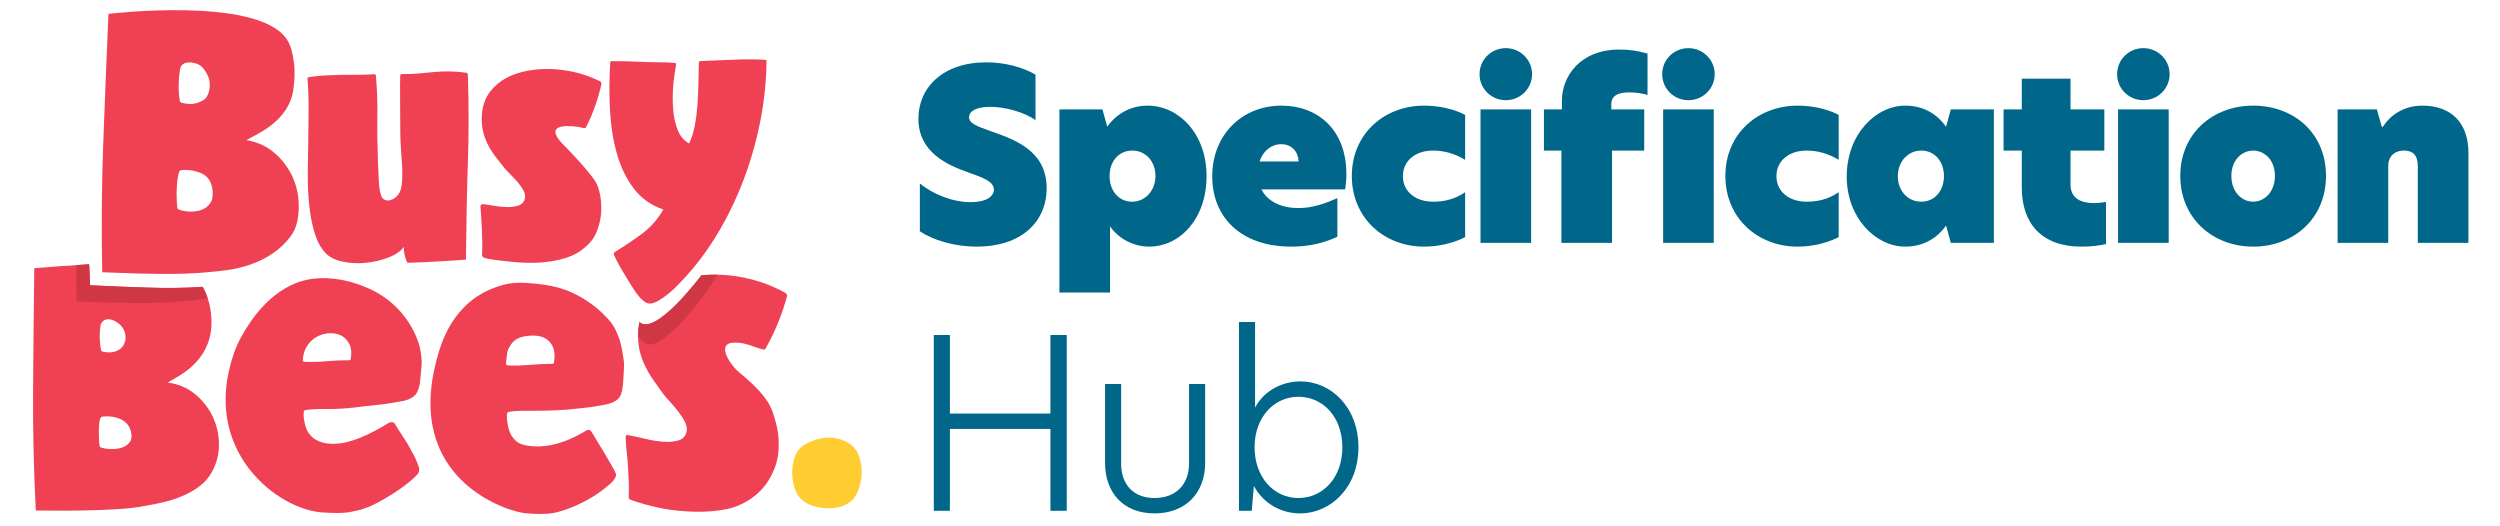 <?xml version="1.0" encoding="utf-8"?>
<!-- Generator: Adobe Illustrator 16.0.0, SVG Export Plug-In . SVG Version: 6.00 Build 0)  -->
<!DOCTYPE svg PUBLIC "-//W3C//DTD SVG 1.1//EN" "http://www.w3.org/Graphics/SVG/1.1/DTD/svg11.dtd">
<svg version="1.1" id="Layer_1" xmlns="http://www.w3.org/2000/svg" xmlns:xlink="http://www.w3.org/1999/xlink" x="0px" y="0px"
	 width="538.58px" height="113.39px" viewBox="0 0 538.58 113.39" enable-background="new 0 0 538.58 113.39" xml:space="preserve">
<g>
	<path fill="#EF4054" d="M158.15,73.813c0.722-0.015,1.462,0.038,2.226,0.224c0.763,0.187,1.534,0.429,2.318,0.728
		c0.782,0.297,1.474,0.494,2.078,0.586c2.028-3.488,3.616-7.313,4.767-11.473c0.079-0.287-0.045-0.602-0.304-0.748
		c-1.742-0.996-3.613-1.813-5.612-2.447c-2.169-0.689-4.379-1.147-6.631-1.373c-1.988-0.199-3.939-0.189-5.863,0.004
		c-0.012,0-0.022,0-0.033,0.002c-0.183,0.242-9.918,13.193-13.33,10.074c0,0.002,0,0.004,0,0.006
		c-0.03,0.146-0.073,0.281-0.099,0.432c-0.269,1.642-0.295,3.161-0.079,4.556c0.215,1.397,0.59,2.692,1.123,3.886
		c0.532,1.195,1.166,2.328,1.9,3.396c0.734,1.07,1.484,2.127,2.247,3.17c0.409,0.523,0.925,1.123,1.546,1.797
		c0.621,0.676,1.211,1.377,1.775,2.104c0.562,0.727,1.026,1.461,1.395,2.201c0.368,0.744,0.475,1.441,0.325,2.096
		c-0.229,0.98-0.837,1.605-1.819,1.875c-0.984,0.27-2.096,0.354-3.333,0.246c-1.237-0.105-2.469-0.307-3.694-0.605
		c-1.002-0.244-3.188-0.727-3.844-0.836c-0.517-0.088-0.414,0.578-0.406,0.799c0.076,2.229,0.375,3.908,0.478,5.912
		c0.116,2.238,0.31,4.242,0.153,6.729c-0.012,0.191,0.097,0.371,0.273,0.445c1.594,0.666,5.139,1.631,7.331,2.006
		c2.298,0.395,4.606,0.609,6.927,0.645c2.319,0.035,4.53-0.156,6.629-0.576c2.101-0.42,6.907-2.137,9.478-7.051
		c0.985-1.883,1.519-3.549,1.655-5.727c0.137-2.174-0.114-4.332-0.754-6.475c-0.64-2.141-1.002-4.67-7.614-10.1
		c-0.777-0.639-1.433-1.404-2.015-2.242C156.76,77.238,154.727,73.883,158.15,73.813"/>
	<path fill="#FFCC32" d="M176.596,94.492c1.416-0.291,2.719-0.291,3.907,0c1.187,0.293,2.134,0.73,2.843,1.314
		c0.833,0.666,1.438,1.584,1.813,2.748c0.375,1.168,0.531,2.367,0.469,3.594c-0.063,1.23-0.313,2.406-0.75,3.531
		s-1.031,1.959-1.781,2.5c-0.667,0.5-1.447,0.854-2.343,1.063c-0.897,0.209-1.804,0.291-2.72,0.25s-1.803-0.188-2.655-0.438
		c-0.854-0.25-1.595-0.604-2.22-1.063c-0.791-0.541-1.385-1.313-1.78-2.313c-0.397-1-0.625-2.041-0.688-3.125
		c-0.062-1.082,0.021-2.133,0.25-3.156c0.229-1.02,0.594-1.844,1.094-2.467c0.459-0.584,1.115-1.084,1.97-1.502
		C174.855,95.014,175.721,94.701,176.596,94.492"/>
	<path fill="#EF4054" d="M129.564,18.135c-0.752,3.322-1.85,6.403-3.297,9.245c-0.08,0.159-0.254,0.253-0.43,0.225
		c-0.424-0.067-0.856-0.228-1.402-0.294c-8.668-1.047-2.999,3.907-2.43,4.496c0.629,0.653,5.801,6.012,6.618,7.946
		c0.707,1.677,0.936,3.584,0.908,5.359s-0.438,3.565-1.134,5.149c-0.699,1.586-1.894,2.738-3.347,3.795
		c-1.137,0.791-2.551,1.399-4.243,1.822c-1.692,0.422-3.482,0.665-5.371,0.726c-1.889,0.061-3.775-0.025-5.659-0.256
		c-1.698-0.208-4.027-0.341-5.467-0.818c-0.281-0.093-0.49-0.363-0.465-0.657c0.218-2.538-0.19-8.657-0.339-10.396
		c-0.024-0.283,0.214-0.522,0.497-0.498c0.506,0.045,1.223,0.135,1.949,0.276c1.008,0.195,2.018,0.312,3.029,0.35
		c1.011,0.039,1.911-0.072,2.701-0.329c0.79-0.258,1.26-0.79,1.407-1.597c0.098-0.537-0.016-1.101-0.344-1.69
		c-0.329-0.589-0.736-1.168-1.221-1.738c-0.486-0.569-0.994-1.116-1.525-1.642c-0.531-0.524-0.974-0.992-1.327-1.403
		c-0.662-0.819-1.312-1.648-1.95-2.49c-0.639-0.841-1.199-1.738-1.678-2.689c-0.48-0.951-0.835-1.99-1.064-3.118
		c-0.229-1.126-0.267-2.364-0.112-3.71c0.207-1.749,0.78-3.234,1.721-4.456c0.939-1.222,2.101-2.203,3.484-2.947
		c1.382-0.742,2.953-1.269,4.71-1.579s3.556-0.417,5.398-0.321c1.841,0.096,3.657,0.383,5.449,0.859
		c1.646,0.44,3.196,1.03,4.65,1.77C129.502,17.638,129.619,17.892,129.564,18.135"/>
	<path fill="#EF4054" d="M164.836,12.882c0.174,0.01,0.307,0.156,0.305,0.329c-0.064,4.503-0.542,8.939-1.434,13.31
		c-0.912,4.473-2.156,8.728-3.729,12.766c-1.574,4.039-3.422,7.803-5.543,11.294c-2.121,3.491-4.438,6.582-6.945,9.274
		c-0.365,0.412-0.855,0.935-1.472,1.574c-0.616,0.639-1.289,1.256-2.019,1.848c-0.73,0.594-1.449,1.096-2.156,1.507
		s-1.312,0.616-1.813,0.616c-0.457,0-0.912-0.184-1.367-0.549c-0.457-0.365-0.881-0.797-1.268-1.3s-0.752-1.026-1.094-1.573
		c-0.344-0.549-0.629-1.006-0.856-1.369c-0.729-1.188-1.358-2.237-1.882-3.149c-0.456-0.795-0.887-1.64-1.292-2.538
		c-0.103-0.23-0.017-0.503,0.198-0.636c1.963-1.208,3.855-2.478,5.679-3.808c1.938-1.414,3.524-3.193,4.756-5.339
		c-2.647-0.912-4.769-2.418-6.364-4.517c-1.597-2.099-2.806-4.586-3.627-7.461c-0.82-2.875-1.324-6.034-1.505-9.48
		c-0.177-3.345-0.161-6.743,0.05-10.195c0.01-0.175,0.158-0.312,0.334-0.312c2.395,0.005,4.696,0.062,6.903,0.171
		c2.188,0.109,4.468,0.008,6.67,0.199c0.19,0.016,0.318,0.186,0.285,0.375c-0.229,1.33-0.499,3.064-0.625,4.662
		c-0.137,1.735-0.137,3.423,0,5.066c0.138,1.642,0.468,3.114,0.992,4.414c0.524,1.301,1.335,2.248,2.43,2.841
		c0.548-1.095,0.957-2.372,1.231-3.833c0.273-1.46,0.468-2.978,0.582-4.552c0.113-1.574,0.182-3.171,0.205-4.791
		c0.021-1.508,0.052-2.929,0.094-4.26c0.005-0.166,0.136-0.297,0.302-0.304c2.239-0.088,4.593-0.187,7.063-0.296
		C160.385,12.758,162.688,12.762,164.836,12.882"/>
	<path fill="#EF4054" d="M90.434,74.807c-0.234-1.093-2.387-8.789-10.961-12.645c-2.472-1.111-5.069-1.869-7.852-2.14
		c-2.784-0.271-5.499-0.01-8.046,1.036c-5.218,2.145-8.582,6.704-9.911,8.74c-1.33,2.039-2.37,3.709-3.309,6.428
		c-7.262,21.037,9.763,33.805,19.407,34.189c2.211,0.088,3.593,0.225,5.69-0.119s4.036-1.004,5.816-1.977
		c0.184-0.072,5.92-3.115,8.623-6.096c0.089-0.1,0.674-0.666,0.302-1.74c-0.27-0.781-0.699-1.715-0.819-1.99
		c-0.086-0.131-0.877-1.662-1.378-2.553c-0.429-0.764-2.358-3.633-2.952-4.654c-0.239-0.412-0.819-0.42-1.246-0.211
		c-0.546,0.266-6.755,4.482-11.803,4.533c-1.328,0.014-2.18-0.094-3.216-0.512c-1.037-0.416-1.849-1.094-2.437-2.035
		c-0.55-0.875-1.035-2.793-0.914-4.297c0.017-0.207,0.171-0.381,0.376-0.412c2.135-0.338,3.701-0.207,5.654-0.234
		c2.062-0.027,4.409-0.227,7.039-0.598c0.891-0.1,1.942-0.211,3.157-0.332c1.213-0.119,2.424-0.297,3.635-0.535
		c1.209-0.236,1.614-0.197,2.592-0.57c0.977-0.371,1.62-0.875,1.927-1.504c0.375-0.674,0.609-1.51,0.705-2.504
		c0.093-0.994,0.224-2.215,0.325-3.525C90.92,77.492,90.666,75.9,90.434,74.807 M75.556,77.324c-0.03,0.166-0.179,0.285-0.347,0.285
		c-1.688-0.004-3.309,0.066-4.862,0.209c-1.523,0.143-3.103,0.188-4.74,0.133c-0.213-0.006-0.387-0.189-0.374-0.402
		c0.072-1.17,0.373-2.164,0.904-2.982c0.585-0.907,1.307-1.587,2.162-2.039c0.853-0.453,1.767-0.698,2.74-0.736
		c0.971-0.036,1.836,0.154,2.593,0.574c0.757,0.421,1.328,1.065,1.713,1.935C75.702,75.105,75.771,76.115,75.556,77.324"/>
	<path fill="#EF4054" d="M133.143,72.31c-0.778-2.063-1.512-3.056-3.39-4.86s-4.03-3.246-6.484-4.395
		c-2.453-1.148-5.187-1.684-7.972-1.953c-2.786-0.268-5.304-0.375-7.886,0.58C97.316,64.872,94.882,74.51,94.13,77.266
		c-7.157,26.191,15.437,33.09,19.268,33.324c2.211,0.135,3.748,0.262,5.847-0.082c2.099-0.34,7.237-2.152,11.332-5.551
		c0.435-0.361,2.397-1.783,2.103-2.902c-0.248-0.943-4.687-8.078-5.252-9.043c-0.238-0.408-0.611-0.521-1.039-0.314
		c-0.545,0.264-7.202,4.867-13.823,3.063c-1.078-0.293-1.851-1.086-2.439-2.02c-0.547-0.863-1.03-3.133-0.917-4.572
		c0.017-0.215,0.208-0.418,0.421-0.451c2.114-0.328,3.674-0.199,5.616-0.225c2.064-0.027,3.703-0.008,7.045-0.26
		c0.891-0.1,1.944-0.209,3.16-0.328c1.214-0.119,2.058-0.209,3.269-0.445c1.211-0.232,1.984-0.283,2.963-0.654
		c0.979-0.367,1.623-0.867,1.93-1.492c0.375-0.67,0.529-1.887,0.626-2.873c0.094-0.988,0.101-2.266,0.202-3.566
		C134.523,77.824,133.78,73.479,133.143,72.31 M119.35,78.094c-0.033,0.176-0.194,0.299-0.373,0.297
		c-1.68-0.004-3.294,0.066-4.842,0.209c-1.521,0.141-3.099,0.184-4.733,0.133c-0.243-0.008-0.427-0.227-0.392-0.465
		c0.143-0.994,0.153-2.625,0.678-3.428c0.586-0.901,1.235-2.504,5.139-2.543c0.974-0.009,1.838,0.153,2.596,0.57
		c0.758,0.418,1.329,1.057,1.715,1.92C119.494,75.586,119.565,76.961,119.35,78.094"/>
	<path fill="#EF4054" d="M80.613,15.986c0.188-0.017,0.354,0.124,0.369,0.312c0.254,3.084,0.358,5.673,0.314,8.65
		c-0.046,3.087,0,6.461,0.138,10.12c0.045,0.686,0.079,1.464,0.102,2.332c0.023,0.87,0.069,1.705,0.137,2.504
		c0.069,0.801,0.195,1.487,0.378,2.059c0.182,0.572,0.456,0.926,0.823,1.063c0.412,0.183,0.812,0.218,1.201,0.103
		c0.388-0.114,0.731-0.285,1.029-0.515c0.297-0.228,0.549-0.491,0.755-0.789c0.205-0.296,0.331-0.537,0.377-0.72
		c0.229-0.64,0.366-1.452,0.412-2.436c0.045-0.982,0.034-2.046-0.035-3.19c-0.068-1.143-0.148-2.333-0.239-3.567
		c-0.093-1.235-0.138-2.447-0.138-3.637c0-2.377-0.012-4.665-0.035-6.86c-0.021-2.046-0.012-3.613,0.026-5.143
		c0.005-0.188,0.16-0.326,0.348-0.32c2.313,0.074,4.648-0.219,7.002-0.438c2.369-0.218,4.675-0.164,6.918,0.163
		c0.165,0.024,0.29,0.165,0.295,0.332c0.219,6.447,0.216,12.947-0.009,19.504c-0.229,6.655-0.315,13.516-0.406,20.421
		c-2.059,0.184-4.191,0.265-6.249,0.402c-2.058,0.137-4.185,0.229-6.38,0.274c-0.23-0.502-0.412-1.029-0.55-1.578
		c-0.137-0.549-0.206-1.166-0.206-1.852c-0.64,0.915-1.715,1.67-3.224,2.264c-1.51,0.595-3.133,0.983-4.87,1.166
		c-1.739,0.183-3.431,0.103-5.078-0.24c-1.646-0.343-2.905-0.995-3.774-1.955c-1.006-1.098-1.772-2.539-2.298-4.322
		c-0.526-1.784-0.904-3.762-1.132-5.935c-0.229-2.172-0.332-4.47-0.309-6.895c0.023-2.424,0.058-4.848,0.104-7.272
		c0.045-2.424,0.069-4.779,0.069-7.067c0-2.162-0.083-4.139-0.246-5.934c-0.016-0.177,0.104-0.333,0.279-0.363
		c2.195-0.379,4.461-0.427,6.886-0.493C75.819,16.069,78.254,16.198,80.613,15.986"/>
	<path fill="#EF4054" d="M63.055,38.182c-0.893-1.994-2.185-3.725-3.871-5.194c-1.689-1.47-3.724-2.404-6.108-2.802
		c1.49-0.997,9.201-3.743,10.128-10.986c0.251-1.957,0.385-3.861,0.112-5.754s-0.63-3.751-1.676-5.193
		c-6.583-9.077-38.276-5.269-38.276-5.269c-0.399,9.117-0.771,18.371-1.117,27.762c-0.347,9.39-0.421,18.694-0.224,27.91
		c2.384,0.101,4.915,0.188,7.596,0.263c2.681,0.075,5.386,0.099,8.117,0.075c2.73-0.026,5.399-0.176,8.006-0.449
		c2.606-0.273,11.724-0.672,16.941-7.734c1.324-1.792,1.65-4.036,1.676-6.277C64.382,42.292,63.949,40.174,63.055,38.182
		 M45.193,18.466c-0.033,0.88-0.242,1.793-0.695,2.451c-0.454,0.657-1.196,0.992-2.157,1.295c-0.898,0.281-1.986,0.25-3.262-0.092
		c-0.164-0.044-0.295-0.159-0.325-0.303c-0.084-0.399-0.151-0.923-0.203-1.572c-0.065-0.781-0.081-1.598-0.049-2.452
		c0.031-0.855,0.138-2.049,0.282-2.873c0.373-2.138,3.282-1.457,4.088-0.97c0.869,0.524,1.292,1.211,1.723,2.005
		C45.025,16.748,45.226,17.585,45.193,18.466 M45.56,43.292c-0.398,0.802-0.981,1.384-1.75,1.749
		c-0.77,0.364-1.651,0.546-2.643,0.546c-0.87,0-1.719-0.131-2.549-0.391c-0.218-0.068-0.38-0.255-0.41-0.477
		c-0.068-0.507-0.112-1.092-0.132-1.755c-0.025-0.826-0.049-1.519,0.002-2.345c0.049-0.826,0.14-2.953,0.609-3.755
		c0.062-0.105,0.172-0.178,0.295-0.194c1.46-0.191,2.961,0.073,4.264,0.6C46.35,38.525,45.958,42.491,45.56,43.292"/>
	<path fill="#CF3745" d="M154.57,59.176c-1.158-0.019-2.306,0.022-3.443,0.137c-0.01,0-0.021,0-0.032,0.002
		c-0.181,0.242-9.917,13.193-13.328,10.074c-0.001,0.002-0.001,0.004-0.002,0.006c-0.028,0.146-0.073,0.281-0.097,0.432
		c-0.149,0.908-0.221,1.777-0.221,2.61c0.373,0.475,0.777,0.889,1.215,1.239c0.457,0.364,0.912,0.547,1.369,0.547
		c0.502,0,1.105-0.205,1.813-0.615c0.707-0.41,1.425-0.913,2.155-1.507c0.729-0.593,1.402-1.209,2.019-1.847
		c0.616-0.64,1.106-1.164,1.472-1.574c2.508-2.693,4.823-5.785,6.945-9.275C154.481,59.329,154.524,59.252,154.57,59.176"/>
	<path fill="#EF4054" d="M41.968,84.865c-1.632-1.33-3.575-2.146-5.83-2.451c1.374-0.977,7.976-3.529,9.222-10.585
		c0.321-1.823,0.251-3.63-0.06-5.396c-0.298-1.697-0.848-3.242-1.634-4.643c-1.831,0.129-3.728,0.211-5.708,0.236
		c-2.16,0.025-4.305,0-6.439-0.076c-2.132-0.076-4.228-0.152-6.285-0.229c-2.057-0.076-4-0.165-5.829-0.268
		c-0.065-1.498-0.129-3.006-0.193-4.512c-0.23,0.014-0.461,0.021-0.691,0.037c-1.96,0.13-3.886,0.259-5.778,0.387
		c-1.89,0.127-3.676,0.264-5.355,0.408C7.273,66.33,7.186,75.014,7.129,83.824c-0.059,8.809,0.137,17.529,0.585,26.162
		c2.247,0.025,4.633,0.033,7.16,0.027c2.526-0.008,11.426-0.143,15.168-0.813c2.429-0.436,4.7-0.809,6.763-1.434
		c2.063-0.623,3.874-1.449,5.434-2.479c1.558-1.027,2.736-2.303,3.532-3.822c0.972-1.852,1.439-3.828,1.399-5.932
		c-0.041-2.1-0.511-4.072-1.409-5.914S43.598,86.193,41.968,84.865 M21.662,70.049c0.088-0.57,0.994-1.973,3.133-0.855
		c0.739,0.387,1.297,0.895,1.679,1.51c0.381,0.616,0.573,1.273,0.573,1.973c0,0.697-0.179,1.313-0.535,1.848
		c-0.356,0.535-0.929,0.934-1.717,1.203c-0.737,0.248-1.64,0.256-2.709,0.021c-0.138-0.029-0.25-0.117-0.28-0.23
		c-0.081-0.314-0.153-0.727-0.216-1.24c-0.077-0.616-0.116-1.263-0.116-1.94C21.474,71.658,21.56,70.705,21.662,70.049
		 M28.149,94.943c-0.362,0.631-0.893,1.088-1.593,1.375c-0.701,0.287-1.504,0.43-2.407,0.43c-0.792,0-1.566-0.102-2.322-0.307
		c-0.198-0.053-0.346-0.201-0.373-0.375c-0.062-0.398-0.102-0.859-0.12-1.381c-0.023-0.648-0.207-4.268,0.468-4.807
		c0.087-0.07,0.245-0.129,0.357-0.143c1.329-0.148,2.675,0.047,3.796,0.555C28.586,91.484,28.511,94.314,28.149,94.943"/>
	<path fill="#CF3745" d="M37.958,62.027c-2.159,0.025-4.305,0-6.438-0.076c-2.133-0.077-4.228-0.153-6.286-0.229
		c-2.057-0.076-4-0.164-5.828-0.268c-0.066-1.498-0.13-3.006-0.194-4.512c-0.23,0.014-0.461,0.022-0.691,0.037
		c-0.705,0.047-1.401,0.094-2.097,0.14c0.013,2.608,0.044,5.212,0.1,7.808c2.383,0.098,4.915,0.187,7.596,0.262
		c2.681,0.074,5.386,0.099,8.116,0.074c2.731-0.026,5.4-0.176,8.006-0.449c0.885-0.092,2.522-0.201,4.502-0.578
		c-0.287-0.859-0.645-1.676-1.078-2.446C41.835,61.92,39.938,62.003,37.958,62.027"/>
	<path fill="#00678A" d="M223.084,16.081v9.785c-2.396-1.681-6.473-2.854-9.785-2.854c-3.007,0-4.535,0.969-4.535,2.243
		c0,1.325,1.682,1.936,4.688,3.007c5.096,1.783,12.028,4.179,12.028,12.282c0,7.237-5.455,12.588-15.035,12.588
		c-4.944,0-9.479-1.426-12.283-3.312V39.524c2.752,2.242,6.932,4.026,10.958,4.026c3.414,0,4.994-1.274,4.994-2.701
		c0-1.835-2.599-2.65-5.708-3.771c-4.077-1.478-10.551-4.128-10.551-11.519c0-6.676,5.25-12.129,14.627-12.129
		C216.611,13.43,220.332,14.5,223.084,16.081"/>
	<path fill="#00678A" d="M228.232,23.572h9.274l1.021,3.72c1.629-2.293,4.535-4.536,8.713-4.536c6.625,0,12.691,5.963,12.691,15.188
		c0,9.224-5.76,15.187-12.385,15.187c-3.566,0-6.778-1.936-8.409-4.383v14.27h-10.905V23.572z M248.923,37.894
		c0-3.058-2.038-5.453-4.994-5.453c-2.905,0-4.894,2.293-4.894,5.504c0,3.16,1.988,5.504,4.842,5.504
		C246.885,43.448,248.923,40.9,248.923,37.894"/>
	<path fill="#00678A" d="M289.796,40.798h-18.041c1.376,2.752,4.536,4.026,7.95,4.026c3.109,0,5.861-1.019,8.409-2.141v8.308
		c-2.956,1.427-6.319,2.14-9.938,2.14c-11.008,0-17.021-6.472-17.021-15.136c0-8.97,6.422-15.239,14.933-15.239
		c7.695,0,13.964,5.097,13.964,14.729C290.051,38.708,289.949,39.83,289.796,40.798 M279.756,34.785
		c-0.051-1.988-1.376-3.72-3.72-3.72c-2.141,0-3.926,1.427-4.689,3.72H279.756z"/>
	<path fill="#00678A" d="M308.704,43.449c2.242,0,4.536-0.408,6.932-2.039v9.684c-2.6,1.325-5.861,2.038-8.817,2.038
		c-8.715,0-15.594-6.218-15.594-15.238c0-9.021,6.93-15.137,15.594-15.137c2.854,0,6.218,0.612,8.817,1.988v9.683
		c-2.396-1.427-4.638-1.987-6.932-1.987c-3.72,0-6.473,2.14-6.473,5.504C302.231,41.308,304.984,43.449,308.704,43.449"/>
	<path fill="#00678A" d="M318.744,15.979c0-3.109,2.497-5.606,5.657-5.606c3.108,0,5.657,2.497,5.657,5.606
		s-2.549,5.606-5.657,5.606C321.241,21.584,318.744,19.087,318.744,15.979 M318.948,23.572h10.906v28.744h-10.906V23.572z"/>
	<path fill="#00678A" d="M336.379,32.44h-3.771v-8.868h3.873v-1.835c0-5.249,3.873-11.059,12.385-11.059
		c2.242,0,3.873,0.255,6.064,0.866v8.919c-1.02-0.306-2.242-0.56-3.924-0.56c-2.549,0-3.874,0.764-3.874,2.548v1.121h7.084v8.868
		h-6.931v19.876h-10.906V32.44z M358.09,15.979c0-3.109,2.497-5.606,5.656-5.606c3.109,0,5.657,2.497,5.657,5.606
		s-2.548,5.606-5.657,5.606C360.587,21.584,358.09,19.087,358.09,15.979 M358.293,23.572h10.906v28.744h-10.906V23.572z"/>
	<path fill="#00678A" d="M389.178,43.449c2.242,0,4.536-0.408,6.932-2.039v9.684c-2.6,1.325-5.861,2.038-8.817,2.038
		c-8.715,0-15.595-6.218-15.595-15.238c0-9.021,6.931-15.137,15.595-15.137c2.854,0,6.218,0.612,8.817,1.988v9.683
		c-2.396-1.427-4.638-1.987-6.932-1.987c-3.721,0-6.473,2.14-6.473,5.504C382.705,41.308,385.457,43.449,389.178,43.449"/>
	<path fill="#00678A" d="M397.842,38.046c0-9.123,6.269-15.29,12.588-15.29c4.383,0,7.187,2.243,8.817,4.537l1.021-3.721h9.274
		v28.744h-9.274l-1.021-3.72c-1.631,2.293-4.435,4.536-8.817,4.536C404.11,53.132,397.842,46.965,397.842,38.046 M418.788,37.944
		c0-3.16-1.987-5.504-4.893-5.504c-3.007,0-5.046,2.548-5.046,5.504c0,3.058,2.039,5.504,5.046,5.504
		C416.801,43.448,418.788,41.104,418.788,37.944"/>
	<path fill="#00678A" d="M446.055,23.572h7.288v8.868h-7.288v7.339c0,2.905,2.191,3.975,5.046,3.975
		c0.815,0,1.683-0.102,2.601-0.255v9.072c-1.632,0.356-3.008,0.561-5.302,0.561c-8.664,0-12.843-5.097-12.843-12.69V32.44h-3.925
		v-8.868h3.925v-6.625h10.498V23.572z"/>
	<path fill="#00678A" d="M456.095,15.979c0-3.109,2.497-5.606,5.657-5.606c3.108,0,5.657,2.497,5.657,5.606
		s-2.549,5.606-5.657,5.606C458.592,21.584,456.095,19.087,456.095,15.979 M456.299,23.572h10.906v28.744h-10.906V23.572z"/>
	<path fill="#00678A" d="M469.702,37.894c0-9.174,7.033-15.137,15.698-15.137c8.815,0,15.695,5.963,15.695,15.137
		c0,9.123-6.88,15.238-15.695,15.238C476.685,53.131,469.702,47.016,469.702,37.894 M490.088,37.894
		c0-3.517-2.294-5.453-4.688-5.453c-2.346,0-4.69,1.936-4.69,5.453c0,3.517,2.294,5.555,4.69,5.555
		C487.794,43.448,490.088,41.41,490.088,37.894"/>
	<path fill="#00678A" d="M531.777,32.95v19.366h-10.906V35.804c0-2.345-1.02-3.364-3.008-3.364c-2.089,0-3.363,1.376-3.363,3.211
		v16.665h-10.906V23.572h8.46l1.07,3.772h0.204c1.732-2.702,4.688-4.587,8.511-4.587C528.107,22.757,531.777,26.477,531.777,32.95"
		/>
	<polygon fill="#00678A" points="226.295,92.408 204.635,92.408 204.635,110.041 201.169,110.041 201.169,72.175 204.635,72.175 
		204.635,89.094 226.295,89.094 226.295,72.175 229.813,72.175 229.813,110.041 226.295,110.041 	"/>
	<path fill="#00678A" d="M238.068,99.746V82.725h3.465v17.174c0,4.588,2.752,7.391,7.186,7.391c4.485,0,7.441-2.803,7.441-7.441
		V82.725h3.467v17.021c0,6.422-4.18,10.855-10.908,10.855C242.043,110.602,238.068,106.168,238.068,99.746"/>
	<path fill="#00678A" d="M270.38,87.82c1.937-3.719,5.911-5.656,9.785-5.656c6.472,0,12.486,5.453,12.486,14.219
		c0,8.715-6.065,14.219-12.538,14.219c-3.873,0-7.797-1.885-9.988-5.912l-0.459,5.352h-2.752v-40.67h3.466V87.82z M270.277,96.332
		c0,6.523,4.18,10.957,9.429,10.957c5.3,0,9.479-4.383,9.479-10.906c0-6.574-4.18-10.906-9.479-10.906
		C274.457,85.477,270.277,89.91,270.277,96.332"/>
</g>
</svg>
